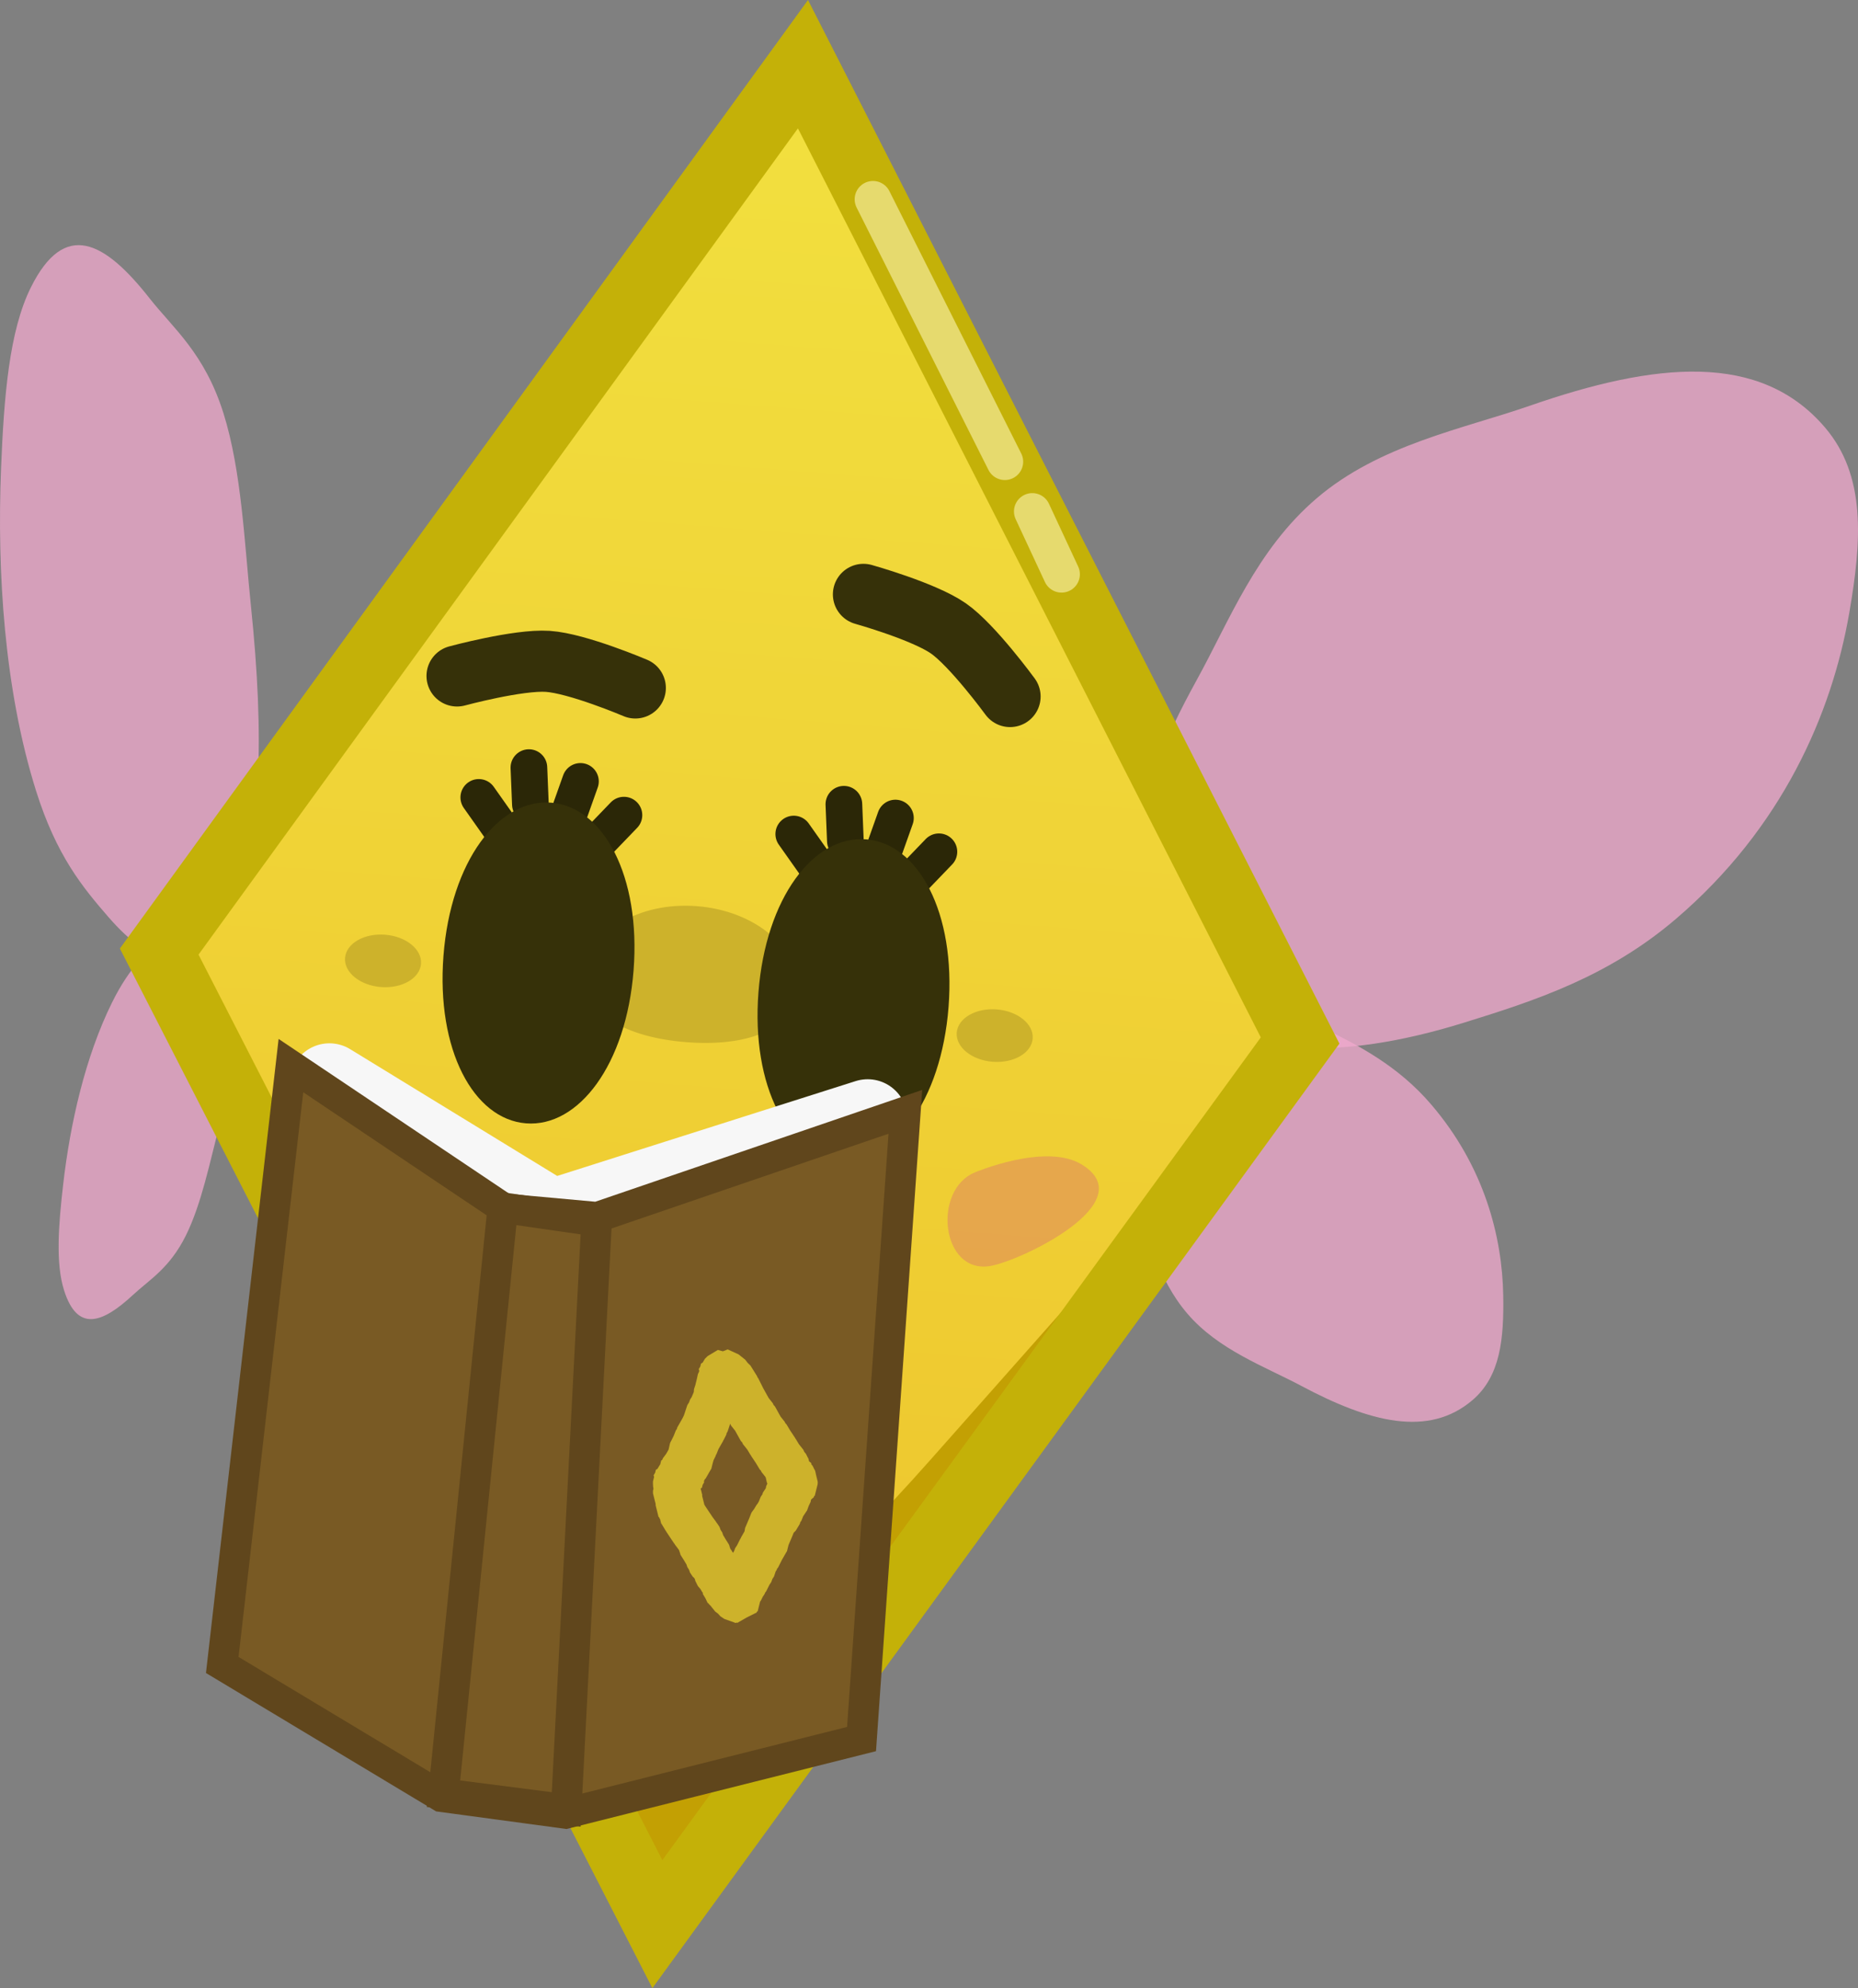 <svg version="1.1" xmlns="http://www.w3.org/2000/svg" xmlns:xlink="http://www.w3.org/1999/xlink" width="152.023" height="162.615" viewBox="0,0,152.023,162.615"><rect x="0" y="0" width="152.023" height="162.615" fill="#808080" stroke="none"/><defs><linearGradient x1="229.613" y1="104.161" x2="217.774" y2="256.11" gradientUnits="userSpaceOnUse" id="color-1"><stop offset="0" stop-color="#f2e03f"/><stop offset="1" stop-color="#edc22b"/></linearGradient></defs><g transform="translate(-163.988,-98.73)"><g data-paper-data="{&quot;isPaintingLayer&quot;:true}" fill-rule="nonzero" stroke-linejoin="miter" stroke-miterlimit="10" stroke-dasharray="" stroke-dashoffset="0" style="mix-blend-mode: normal"><g fill-opacity="0.749" fill="#f2aacd" stroke="none" stroke-width="0" stroke-linecap="butt"><g><path d="M166.94,163.421c-2.61,-8.292 -3.201,-17.98 -2.867,-26.343c0.239,-5.964 0.672,-11.275 2.434,-14.827c2.768,-5.58 6.042,-3.794 9.713,0.872c1.942,2.469 4.501,4.483 6.049,9.399c1.491,4.736 1.722,10.684 2.256,15.836c1.068,10.301 0.998,19.646 -1.823,25.334c-2.647,5.336 -6.289,4.141 -9.822,0.069c-2.117,-2.44 -4.264,-5.018 -5.94,-10.34z"/><path d="M173.181,180.679c1.44,-2.903 2.904,-4.189 4.338,-5.399c2.393,-2.018 4.591,-2.376 5.629,0.923c1.107,3.517 0.307,8.886 -1.233,14.7c-0.77,2.908 -1.438,6.3 -2.719,8.883c-1.33,2.681 -2.979,3.607 -4.316,4.849c-2.526,2.347 -4.565,3.077 -5.652,-0.373c-0.692,-2.197 -0.462,-5.283 -0.063,-8.726c0.56,-4.828 1.771,-10.334 4.014,-14.857z"/></g><g><path d="M301.131,173.875c-5.563,4.759 -11.546,6.703 -17.418,8.52c-9.799,3.033 -19.091,3.22 -24.171,-2.718c-5.414,-6.329 -3.065,-15.497 2.345,-25.293c2.706,-4.9 4.879,-10.66 9.829,-14.895c5.137,-4.395 11.983,-5.676 17.432,-7.569c10.299,-3.577 18.844,-4.443 24.156,1.767c3.381,3.953 3.015,9.269 1.993,15.172c-1.432,8.277 -5.501,17.603 -14.167,25.016z"/><path d="M281.105,189.088c4.305,5.033 5.801,10.75 5.879,15.628c0.055,3.479 -0.213,6.562 -2.508,8.526c-3.606,3.085 -8.431,1.82 -14.019,-1.159c-2.957,-1.576 -6.769,-2.927 -9.321,-5.911c-2.459,-2.875 -3.188,-6.375 -4.3,-9.43c-2.223,-6.108 -2.746,-11.579 0.93,-14.724c3.448,-2.95 8.763,-2.007 14.113,0.615c3.206,1.571 6.464,3.225 9.228,6.456z"/></g></g><g stroke="none" stroke-width="0" stroke-linecap="butt"><path d="M177.014,176.562l52.7,-72.672l40.649,79.945l-52.589,72.275z" fill="url(#color-1)"/><path d="M208.472,237.104c0,0 8.723,2.596 13.238,-0.82c1.733,-1.311 10.381,-9.082 18.416,-18.161c12.897,-14.572 18.233,-20.566 18.233,-20.566l-40.465,58.227z" fill="#c3a003"/></g><g fill="none"><path d="M177.014,176.562l52.674,-72.582l40.675,79.855l-52.589,72.275z" stroke="#c4b108" stroke-width="5.5" stroke-linecap="butt"/><path d="M235.417,115.032l10.788,21.462" stroke="#e6da6e" stroke-width="3" stroke-linecap="round"/><path d="M250.844,145.7l-2.392,-5.137" stroke="#e6da6e" stroke-width="3" stroke-linecap="round"/></g><path d="M220.951,206.579l5.598,-1.049" fill="none" stroke="#363109" stroke-width="5" stroke-linecap="round"/><path d="M201.384,154.018c0,0 5.006,-1.356 7.423,-1.194c2.444,0.164 7.163,2.175 7.163,2.175" fill="none" stroke="#363109" stroke-width="5" stroke-linecap="round"/><path d="M234.635,147.346c0,0 4.939,1.381 6.95,2.781c1.988,1.384 5.047,5.573 5.047,5.573" fill="none" stroke="#363109" stroke-width="5" stroke-linecap="round"/><path d="M220.146,183.971c-4.761,-0.371 -8.499,-2.226 -8.234,-5.63c0.265,-3.405 4.34,-5.864 9.101,-5.493c4.761,0.371 8.406,3.432 8.14,6.837c-0.265,3.405 -4.246,4.658 -9.007,4.287z" fill="#cdb22b" stroke="none" stroke-width="0" stroke-linecap="butt"/><g fill-opacity="0.239" fill="#cc2b9e" stroke="none" stroke-width="0.5" stroke-linecap="butt"><path d="M252.462,193.957c5.14,3.091 -4.998,7.938 -7.491,8.329c-3.991,0.625 -4.699,-6.247 -1.212,-7.664c0,0 5.751,-2.44 8.703,-0.665z"/><path d="M200.071,191.987c1.04,6.161 -7.154,3.998 -9.559,0.975c-0.944,-1.187 -2.427,-6.464 0.297,-6.733c2.724,-0.27 8.956,3.95 9.261,5.759z"/></g><path d="M198.435,177.565c-0.092,1.182 -1.558,2.032 -3.274,1.899c-1.716,-0.134 -3.033,-1.201 -2.941,-2.383c0.092,-1.182 1.558,-2.032 3.274,-1.899c1.716,0.134 3.033,1.2 2.941,2.383z" fill="#cdb22b" stroke="none" stroke-width="0" stroke-linecap="butt"/><path d="M248.483,183.676c-0.092,1.182 -1.558,2.032 -3.274,1.899c-1.716,-0.134 -3.033,-1.201 -2.941,-2.383c0.092,-1.182 1.558,-2.032 3.274,-1.899c1.716,0.134 3.033,1.201 2.941,2.383z" fill="#cdb22b" stroke="none" stroke-width="0" stroke-linecap="butt"/><g><g fill="none" stroke="#2b2707" stroke-width="3" stroke-linecap="round"><g><path d="M230.646,169.373l-1.712,-2.424"/><path d="M233.157,167.511l-0.122,-2.999"/><path d="M237.252,165.64l-0.849,2.39"/></g><path d="M240.81,168.399l-1.865,1.937"/></g><path d="M232.801,193.609c-4.295,-0.335 -7.355,-6.011 -6.755,-13.72c0.601,-7.709 4.503,-12.843 8.798,-12.508c4.295,0.335 7.355,6.011 6.755,13.72c-0.601,7.709 -4.503,12.843 -8.798,12.508z" fill="#363109" stroke="none" stroke-width="0" stroke-linecap="butt"/></g><g><g fill="none" stroke="#2b2707" stroke-width="3" stroke-linecap="round"><g><path d="M203.163,163.952l1.712,2.424"/><path d="M207.263,161.515l0.122,2.999"/><path d="M211.481,162.643l-0.849,2.39"/></g><path d="M215.039,165.402l-1.865,1.937"/></g><path d="M207.029,190.611c-4.295,-0.335 -7.355,-6.011 -6.755,-13.72c0.601,-7.709 4.503,-12.843 8.798,-12.508c4.295,0.335 7.355,6.011 6.755,13.72c-0.601,7.709 -4.503,12.843 -8.798,12.508z" fill="#363109" stroke="none" stroke-width="0" stroke-linecap="butt"/></g><g data-paper-data="{&quot;index&quot;:null}" stroke-linecap="round"><path d="M234.98,190.254l-25.832,8.206l-18.208,-11.145" fill="none" stroke="#f7f7f7" stroke-width="6.5"/><path d="M187.792,185.888l17.463,11.713l7.591,0.691l25.22,-8.623l-3.586,51.303l-24.21,6.086l-10.172,-1.373l-17.924,-10.773z" fill="#795a24" stroke="#60461c" stroke-width="2.5"/><path d="M200.274,245.443l4.851,-47.93l7.677,1.106l-2.487,48.11z" fill="#795a24" stroke="#60461c" stroke-width="2.5"/></g><path d="M217.414,220.117v-0.217l0.029,-0.116c0.015,-0.085 0.036,-0.169 0.062,-0.25l-0.038,-0.139l0.126,-0.21l0.059,-0.238l0.127,-0.072l0.193,-0.322l0.031,-0.031l0.084,-0.335l0.083,-0.047l0.06,-0.143l0.255,-0.339l0.205,-0.358l0.026,-0.104l0.095,-0.427l0.024,-0.047l0.013,-0.053l0.019,-0.011l0.235,-0.469l0.188,-0.469l0.078,-0.109l0.036,-0.129l0.408,-0.714l0.133,-0.266l0.283,-0.849l0.137,-0.215l0.086,-0.24l0.12,-0.18l0.182,-0.424l0.019,-0.244l0.119,-0.358v-0.017l0.106,-0.425l0.095,-0.427l0.024,-0.047l0.013,-0.053l0.019,-0.011l0.022,-0.045l0.029,-0.117l-0.038,-0.141l0.126,-0.21l0.059,-0.238l0.127,-0.072l0.193,-0.322l0.217,-0.217l0.842,-0.505l0.409,0.112l0.394,-0.156l0.893,0.409l0.543,0.434l0.195,0.255l0.231,0.223l0.543,0.869l0.028,0.088l0.06,0.07l0.416,0.832l0.445,0.801l0.334,0.418l0.067,0.147l0.11,0.118l0.465,0.837l0.334,0.418l0.054,0.118l0.092,0.092l0.302,0.504l0.409,0.614l0.016,0.044l0.033,0.033l0.26,0.433l0.354,0.443l0.084,0.184l0.132,0.154l0.162,0.323l0.019,0.011l0.013,0.053l0.024,0.048l0.039,0.175l0.18,0.154l0.005,0.095l0.101,0.118l0.162,0.323l0.019,0.011l0.013,0.053l0.024,0.047l0.095,0.427l0.106,0.425v0.053l0.012,0.053l-0.012,0.018v0.093l-0.238,0.953l-0.065,0.037l-0.004,0.075l-0.233,0.2l-0.039,0.194l-0.159,0.335l-0.125,0.349l-0.324,0.486l-0.143,0.359l-0.09,0.125l-0.045,0.148l-0.326,0.543l-0.166,0.166l-0.014,0.023l-0.119,0.299l-0.014,0.019l-0.004,0.024l-0.271,0.632l-0.019,0.069l-0.12,0.478l-0.025,0.015l-0.396,0.692l-0.302,0.604l-0.078,0.091l-0.041,0.113l-0.076,0.113l-0.136,0.409l-0.137,0.215l-0.086,0.24l-0.151,0.227l-0.273,0.545l-0.078,0.091l-0.041,0.113l-0.151,0.227l-0.164,0.328l-0.055,0.064l-0.199,0.796l-0.078,0.044l-0.004,0.06l-0.805,0.402l-0.781,0.446l-0.052,-0.03l-0.08,0.04l-0.925,-0.33l-0.326,-0.217l-0.197,-0.217l-0.234,-0.178l-0.368,-0.461l-0.143,-0.143l-0.039,-0.066l-0.061,-0.02l-0.184,-0.388l-0.221,-0.368l0.017,-0.062l-0.016,-0.035l-0.038,-0.038l-0.158,-0.263l-0.199,-0.233l-0.217,-0.434l-0.03,-0.134l-0.065,-0.102l-0.112,-0.102l-0.217,-0.326l-0.086,-0.24l-0.137,-0.215l-0.075,-0.225l-0.008,-0.008l-0.225,-0.375l-0.235,-0.369l-0.017,-0.05l-0.028,-0.047l0.006,-0.021l-0.097,-0.291l-0.046,-0.069l-0.294,-0.392l-0.021,-0.05l-0.04,-0.036l-0.651,-0.977l-0.016,-0.044l-0.033,-0.033l-0.326,-0.543l-0.003,-0.01l-0.03,-0.017l-0.097,-0.387l-0.051,-0.044l-0.004,-0.075l-0.065,-0.037l-0.238,-0.953v-0.109l-0.217,-0.869v-0.217l0.039,-0.157c-0.026,-0.125 -0.039,-0.254 -0.039,-0.386zM222.582,223.209l0.021,0.05l0.04,0.036l0.217,0.326l0.086,0.24l0.137,0.215l0.075,0.225l0.008,0.008l0.225,0.375l0.235,0.369l0.017,0.05l0.028,0.047l-0.006,0.021l0.082,0.247l0.002,0l0.029,0.046l0.038,0.038l0.145,0.242l0.093,-0.147l0.086,-0.24l0.151,-0.227l0.273,-0.545l0.035,-0.041l0.015,-0.052l0.294,-0.515l0.043,-0.268l0.081,-0.188l0.004,-0.014l0.003,-0.002l0.229,-0.535l0.126,-0.315l-0.001,-0.004l0.007,-0.012l0.076,-0.19l0.225,-0.311l0.197,-0.329l0.051,-0.051l0.126,-0.211l0.16,-0.401l0.117,-0.162l0.067,-0.188l0.225,-0.338l0.035,-0.173l0.092,-0.195l-0.013,-0.052l-0.024,-0.048l-0.087,-0.391l-0.04,-0.08l-0.308,-0.385l-0.054,-0.118l-0.092,-0.092l-0.302,-0.504l-0.409,-0.614l-0.016,-0.044l-0.033,-0.033l-0.26,-0.433l-0.354,-0.443l-0.067,-0.147l-0.11,-0.118l-0.465,-0.837l-0.334,-0.418l-0.067,-0.147l-0.004,-0.004l-0.216,0.649l-0.074,0.116l-0.03,0.134l-0.217,0.434l-0.035,0.041l-0.015,0.052l-0.369,0.645l-0.168,0.42l-0.047,0.066l-0.018,0.079l-0.17,0.341l-0.073,0.259l-0.12,0.478l-0.025,0.014l-0.422,0.738l-0.083,0.087l-0.047,0.111l-0.023,0.03l0.025,0.092l-0.126,0.21l-0.059,0.238l-0.106,0.06l0.127,0.507v0.109l0.177,0.708l0.071,0.118l0.597,0.895z" fill="#cdb22b" stroke="none" stroke-width="0.5" stroke-linecap="butt"/></g></g></svg>